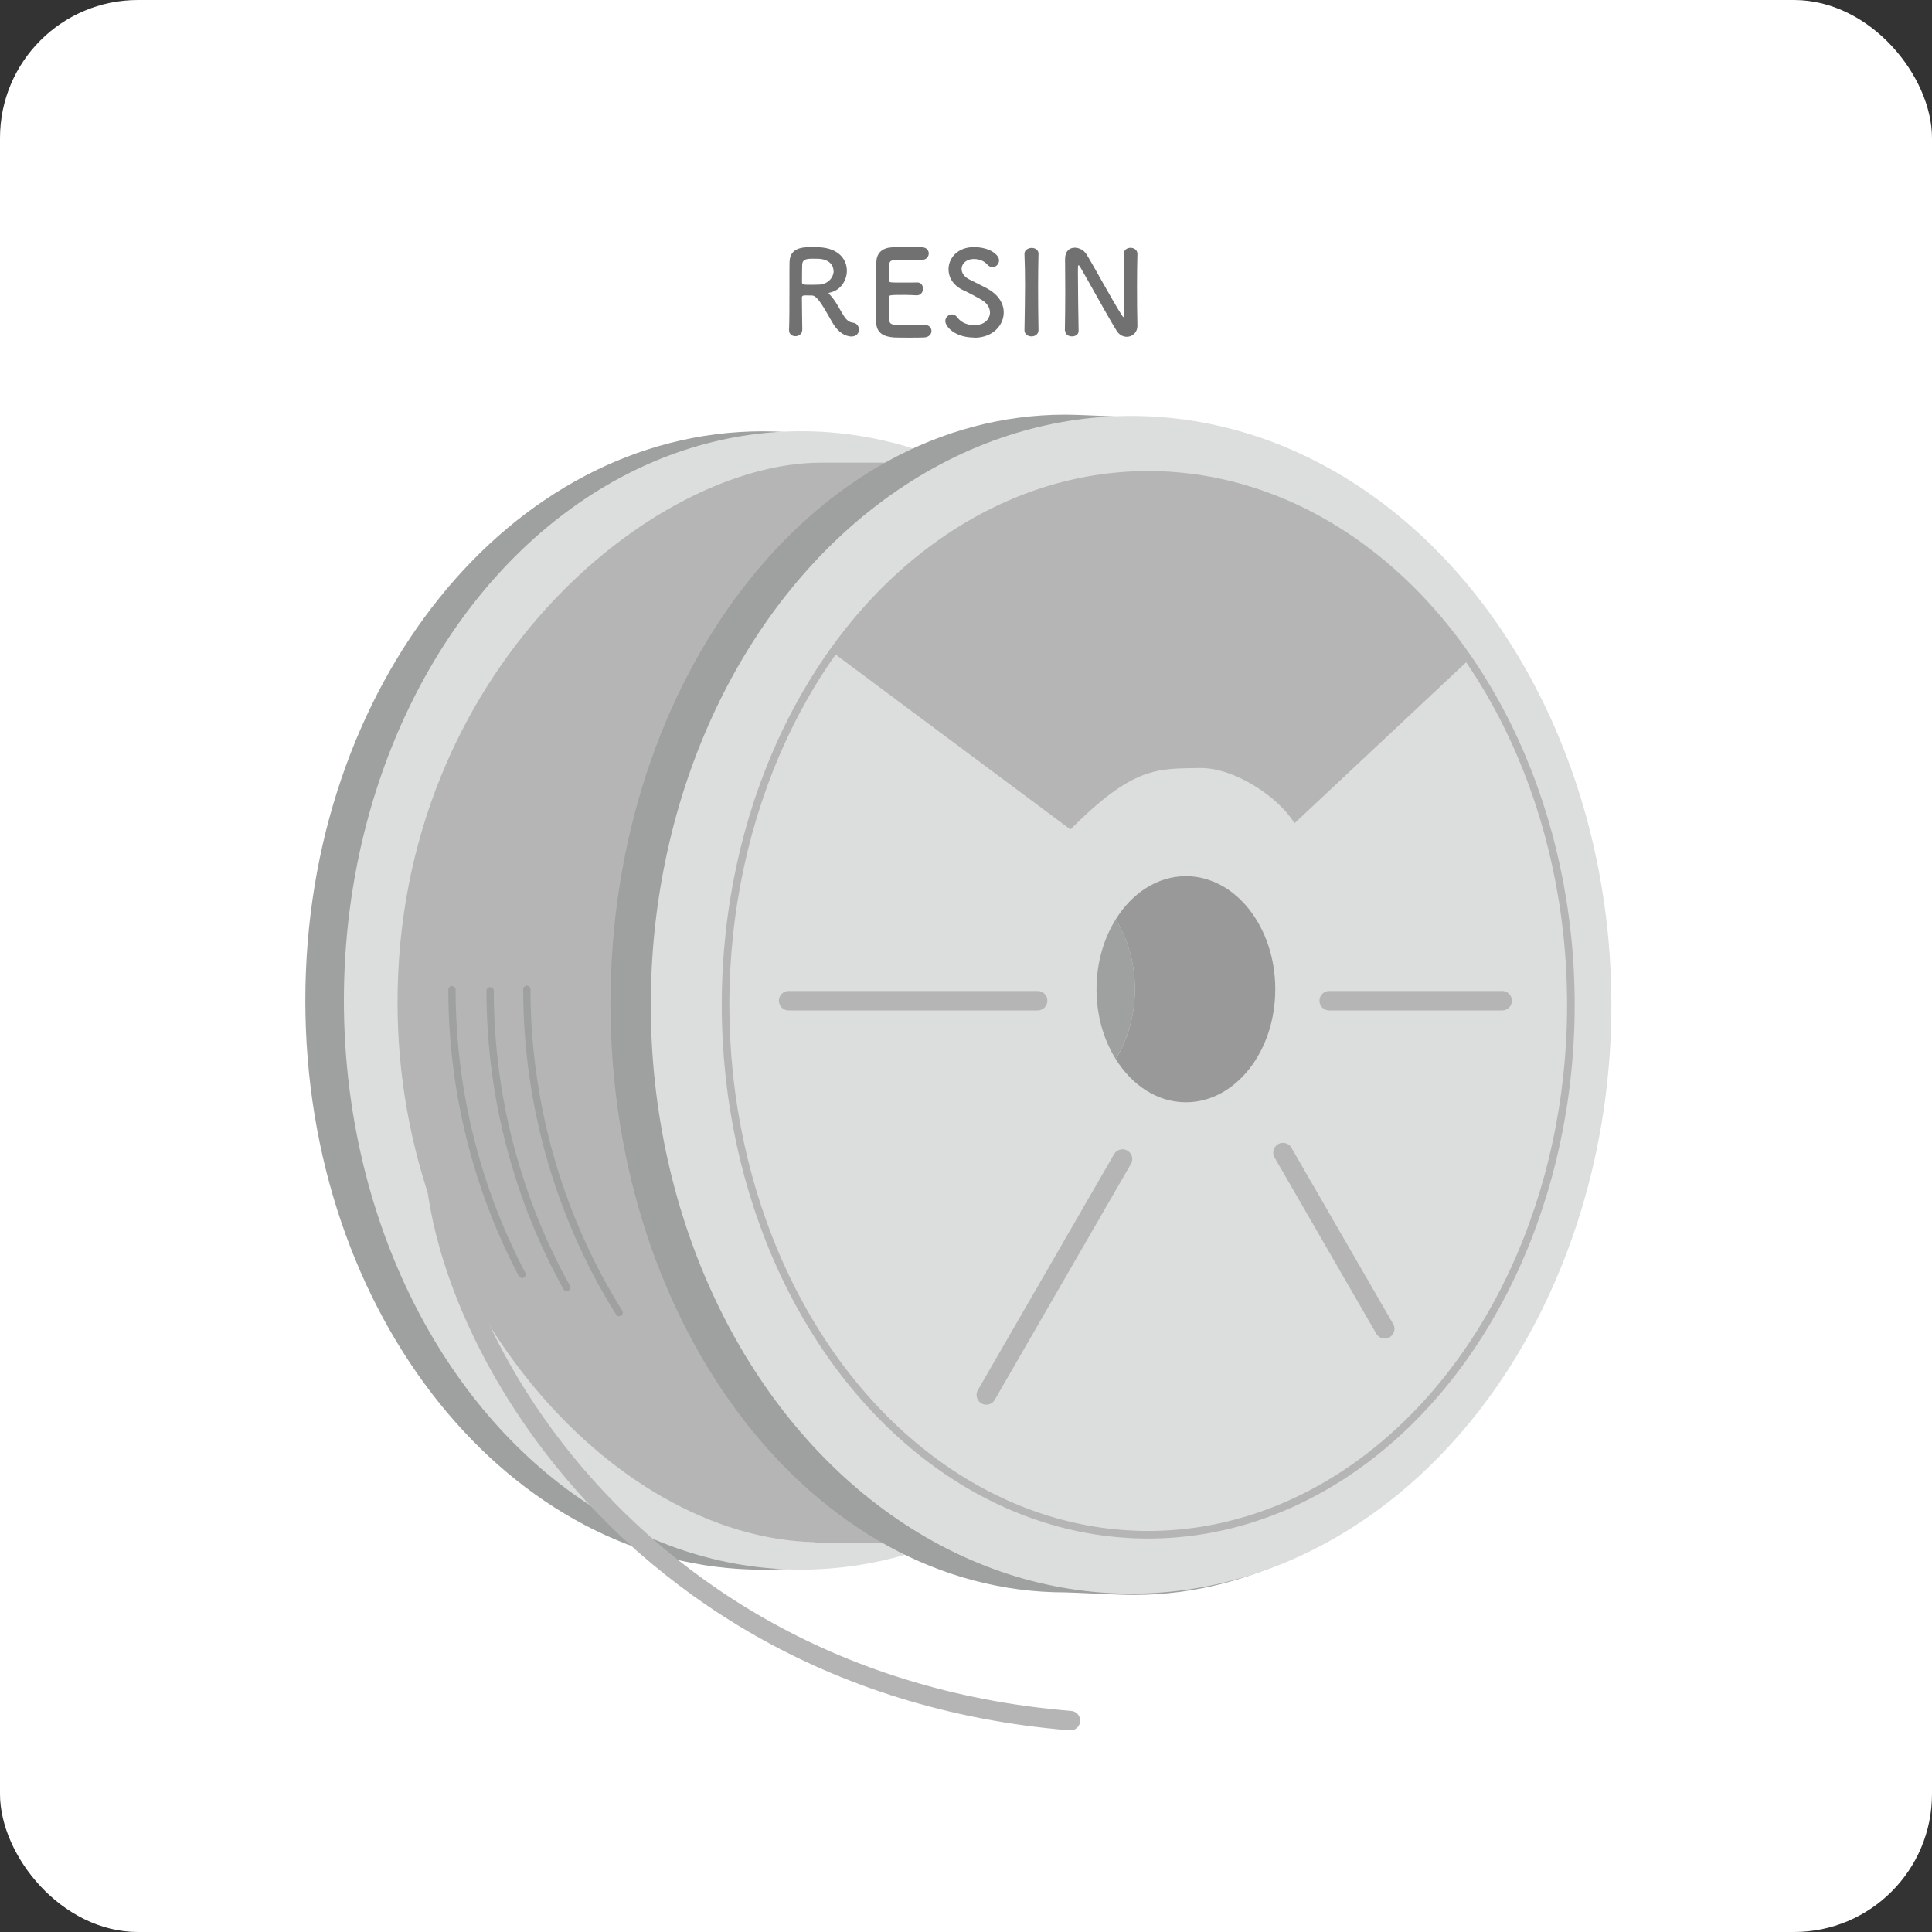 <?xml version="1.0" encoding="UTF-8"?>
<svg id="_レイヤー_2" data-name="レイヤー 2" xmlns="http://www.w3.org/2000/svg" viewBox="0 0 198.43 198.43">
  <rect x="0" y="0" width="198.43" height="198.43" fill="#333333" stroke="none"/>
  <defs>
    <style>
      .cls-1 {
        fill: #fff;
      }

      .cls-2 {
        fill: #999;
      }

      .cls-3 {
        fill: #9fa0a0;
      }

      .cls-4 {
        fill: #b5b5b6;
      }

      .cls-5 {
        fill: #dcdddd;
      }

      .cls-6 {
        fill: #727171;
      }

      .cls-7 {
        stroke-width: 2px;
      }

      .cls-7, .cls-8 {
        stroke: #b5b5b6;
      }

      .cls-7, .cls-8, .cls-9 {
        fill: none;
        stroke-miterlimit: 10;
      }

      .cls-7, .cls-9 {
        stroke-linecap: round;
      }

      .cls-8 {
        stroke-width: .78px;
      }

      .cls-9 {
        stroke: #9fa0a0;
        stroke-width: .75px;
      }
    </style>
  </defs>
  <g id="_レイヤー_1-2" data-name="レイヤー 1">
    <g>
      <rect class="cls-1" width="198.43" height="198.43" rx="14.17" ry="14.17"/>
      <g>
        <path class="cls-6" d="m83.42,30.35c-.16,0-.43-.01-.66-.01s-.4.01-.4.23c0,.9.04,2.87.04,3.3-.01.44-.36.66-.71.66-.32,0-.65-.2-.65-.6v-.02c.04-1.12.04-2.54.04-3.86,0-2.59,0-2.64.01-3.13.04-1.54,1.4-1.54,2.41-1.54.28,0,.55.01.73.02,1.94.13,2.75,1.27,2.75,2.4,0,1.03-.67,2.04-1.75,2.25-.08.02-.12.04-.12.07,0,.05.08.11.17.2.59.65.92,1.38,1.34,2.05.3.49.58.72.98.77.41.05.62.37.62.71,0,.36-.24.71-.77.71-.19,0-1.18-.04-1.99-1.49-.77-1.33-1.48-2.71-2.05-2.72Zm2.19-2.52c0-.6-.46-1.19-1.5-1.25-.16-.01-.37-.01-.6-.01-.65,0-1.08.04-1.12.6-.02.29-.01,1.14-.02,1.83,0,.24.16.25,1,.25.3,0,.61-.01.83-.02.89-.08,1.42-.76,1.42-1.4Z"/>
        <path class="cls-6" d="m92.81,26.67c-1.2,0-1.45.02-1.49.54-.02.29-.01.88-.02,1.57,0,.24.01.24,1.49.24.55,0,1.13,0,1.34-.01.67-.04.67.6.67.64,0,.35-.22.68-.64.68h-.06c-.3-.02-.76-.04-1.21-.04-1.49,0-1.61.01-1.61.26,0,1.79.01,2.06.04,2.27.06.55.25.58,1.94.58.71,0,1.48-.01,1.7-.02h.06c.42,0,.65.3.65.61s-.24.65-.76.67c-.16.01-.85.02-1.55.02s-1.38-.01-1.54-.02c-1.1-.08-1.79-.48-1.83-1.54-.02-.5-.02-1.39-.02-2.36,0-1.46.01-3.09.04-3.85.02-.96.65-1.46,1.62-1.51.22-.01.9-.02,1.57-.02s1.34.01,1.52.02c.46.02.67.32.67.64s-.25.65-.71.65c0,0-1.07-.01-1.88-.01Z"/>
        <path class="cls-6" d="m100.05,34.67c-1.96,0-2.96-1.12-2.96-1.7,0-.4.35-.68.7-.68.19,0,.38.1.53.3.31.44.9.8,1.75.8,1.32,0,1.61-.9,1.61-1.28,0-.48-.29-1-.91-1.34-.53-.3-1.18-.66-1.81-.95-1.06-.48-1.54-1.33-1.54-2.16,0-1.16.94-2.28,2.59-2.28s2.6.79,2.6,1.36c0,.36-.3.7-.67.7-.18,0-.38-.08-.56-.29-.23-.25-.64-.55-1.38-.55s-1.24.48-1.24,1.02c0,.37.23.78.76,1.06.49.26,1.32.65,1.87.95,1.2.66,1.7,1.57,1.7,2.46,0,1.28-1.09,2.6-3.03,2.6Z"/>
        <path class="cls-6" d="m106.66,33.91c0,.42-.36.64-.72.64s-.72-.22-.72-.64h0c.02-1.45.06-3.06.06-4.61,0-1.14-.02-2.23-.06-3.2-.02-.5.52-.64.73-.64.35,0,.71.19.71.59v.02c-.02,1-.04,2.12-.04,3.29,0,1.5.01,3.06.04,4.53h0Z"/>
        <path class="cls-6" d="m109.37,33.97c.02-1.24.04-2.69.04-4.07,0-1.2-.01-2.34-.02-3.24v-.05c0-.84.47-1.17,1-1.17.44,0,.92.25,1.18.65.76,1.2,2.76,4.94,3.67,6.31.07.11.13.17.17.17s.08-.04.08-.5c0-1.13-.04-4.87-.07-5.97-.01-.4.31-.65.7-.65.35,0,.7.22.7.62v.02c-.02.84-.04,2-.04,3.2,0,1.52.01,3.09.04,4.14v.02c0,.72-.53,1.14-1.09,1.14-.38,0-.77-.19-1.03-.6-.84-1.33-3.08-5.43-3.73-6.52-.05-.07-.13-.23-.19-.23-.07,0-.07.12-.07.67,0,1.25.04,4.79.07,6.06v.02c0,.38-.34.56-.68.56s-.7-.19-.7-.58h0Z"/>
      </g>
      <g>
        <g>
          <path class="cls-3" d="m78.33,52.3c21.49,0,38.97,22.64,38.97,50.46s-17.48,50.46-38.97,50.46-38.97-22.64-38.97-50.46,17.48-50.46,38.97-50.46m0-8c-25.94,0-46.97,26.17-46.97,58.46s21.03,58.46,46.97,58.46,46.97-26.17,46.97-58.46-21.03-58.46-46.97-58.46h0Z"/>
          <ellipse class="cls-5" cx="82.29" cy="102.75" rx="46.97" ry="58.46"/>
        </g>
        <path class="cls-4" d="m118.99,158.48l-.02-.13c6.53-.36,12.64-3.04,17.95-7.47l-19.38-2.04v-.06s-24.89-3.26-24.89-3.26c-8.49-10.17-13.9-25.46-13.9-42.55,0-15.6,4.5-29.7,11.74-39.78,6.97-9.7,16.48-15.67,26.96-15.67h-33.11c-17.28,0-43.51,21.43-43.51,55.45,0,30.3,21.78,54.91,42.84,55.42l-.07.11h35.39Z"/>
        <path class="cls-3" d="m116.42,163.81c25.79,0,46.7-27.08,46.7-60.48s-20.91-60.48-46.7-60.48c-.71,0-5.37-.26-7.02-.26-25.79,0-46.7,27.08-46.7,60.48s20.91,60.48,46.7,60.48c.71,0,5.37.26,7.02.26Z"/>
        <g>
          <ellipse class="cls-5" cx="116.17" cy="103.2" rx="49.33" ry="60.48"/>
          <ellipse class="cls-8" cx="117.93" cy="103.2" rx="43.41" ry="54.43"/>
        </g>
        <g>
          <path class="cls-2" d="m121.8,89.99c-2.93,0-5.53,1.74-7.21,4.44,1.23,1.98,1.97,4.46,1.97,7.17s-.74,5.2-1.97,7.17c1.68,2.7,4.28,4.44,7.21,4.44,5.07,0,9.18-5.2,9.18-11.61s-4.11-11.61-9.18-11.61Z"/>
          <path class="cls-3" d="m114.59,94.43c-1.23,1.98-1.97,4.46-1.97,7.17s.74,5.2,1.97,7.17c1.23-1.98,1.97-4.46,1.97-7.17s-.74-5.2-1.97-7.17Z"/>
        </g>
        <path class="cls-4" d="m85.37,66.88c7.35-9.92,19.22-19.16,35.69-17.79,8.46.7,20.94,5.54,29.74,18.73l-17.85,16.74c-1.55-2.62-6.11-5.74-9.75-5.68-4.33.08-6.77-.2-13.26,6.31l-24.58-18.31Z"/>
        <path class="cls-7" d="m45.59,111.21c-6.02,16.65,14.64,61.46,64.35,65.51"/>
        <line class="cls-7" x1="81" y1="102.78" x2="106.57" y2="102.78"/>
        <line class="cls-7" x1="101.3" y1="143.27" x2="115.29" y2="119.04"/>
        <line class="cls-7" x1="142.22" y1="136.48" x2="131.77" y2="118.38"/>
        <line class="cls-7" x1="136.52" y1="102.78" x2="154.28" y2="102.78"/>
        <path class="cls-9" d="m46.42,101.65c0,10.73,2.73,20.75,7.2,29.24"/>
        <path class="cls-9" d="m50.34,101.76c0,11.26,3.01,21.74,7.87,30.48"/>
        <path class="cls-9" d="m54.11,101.61c0,12.46,3.68,23.95,9.48,33.2"/>
      </g>
    </g>
  </g>
</svg>